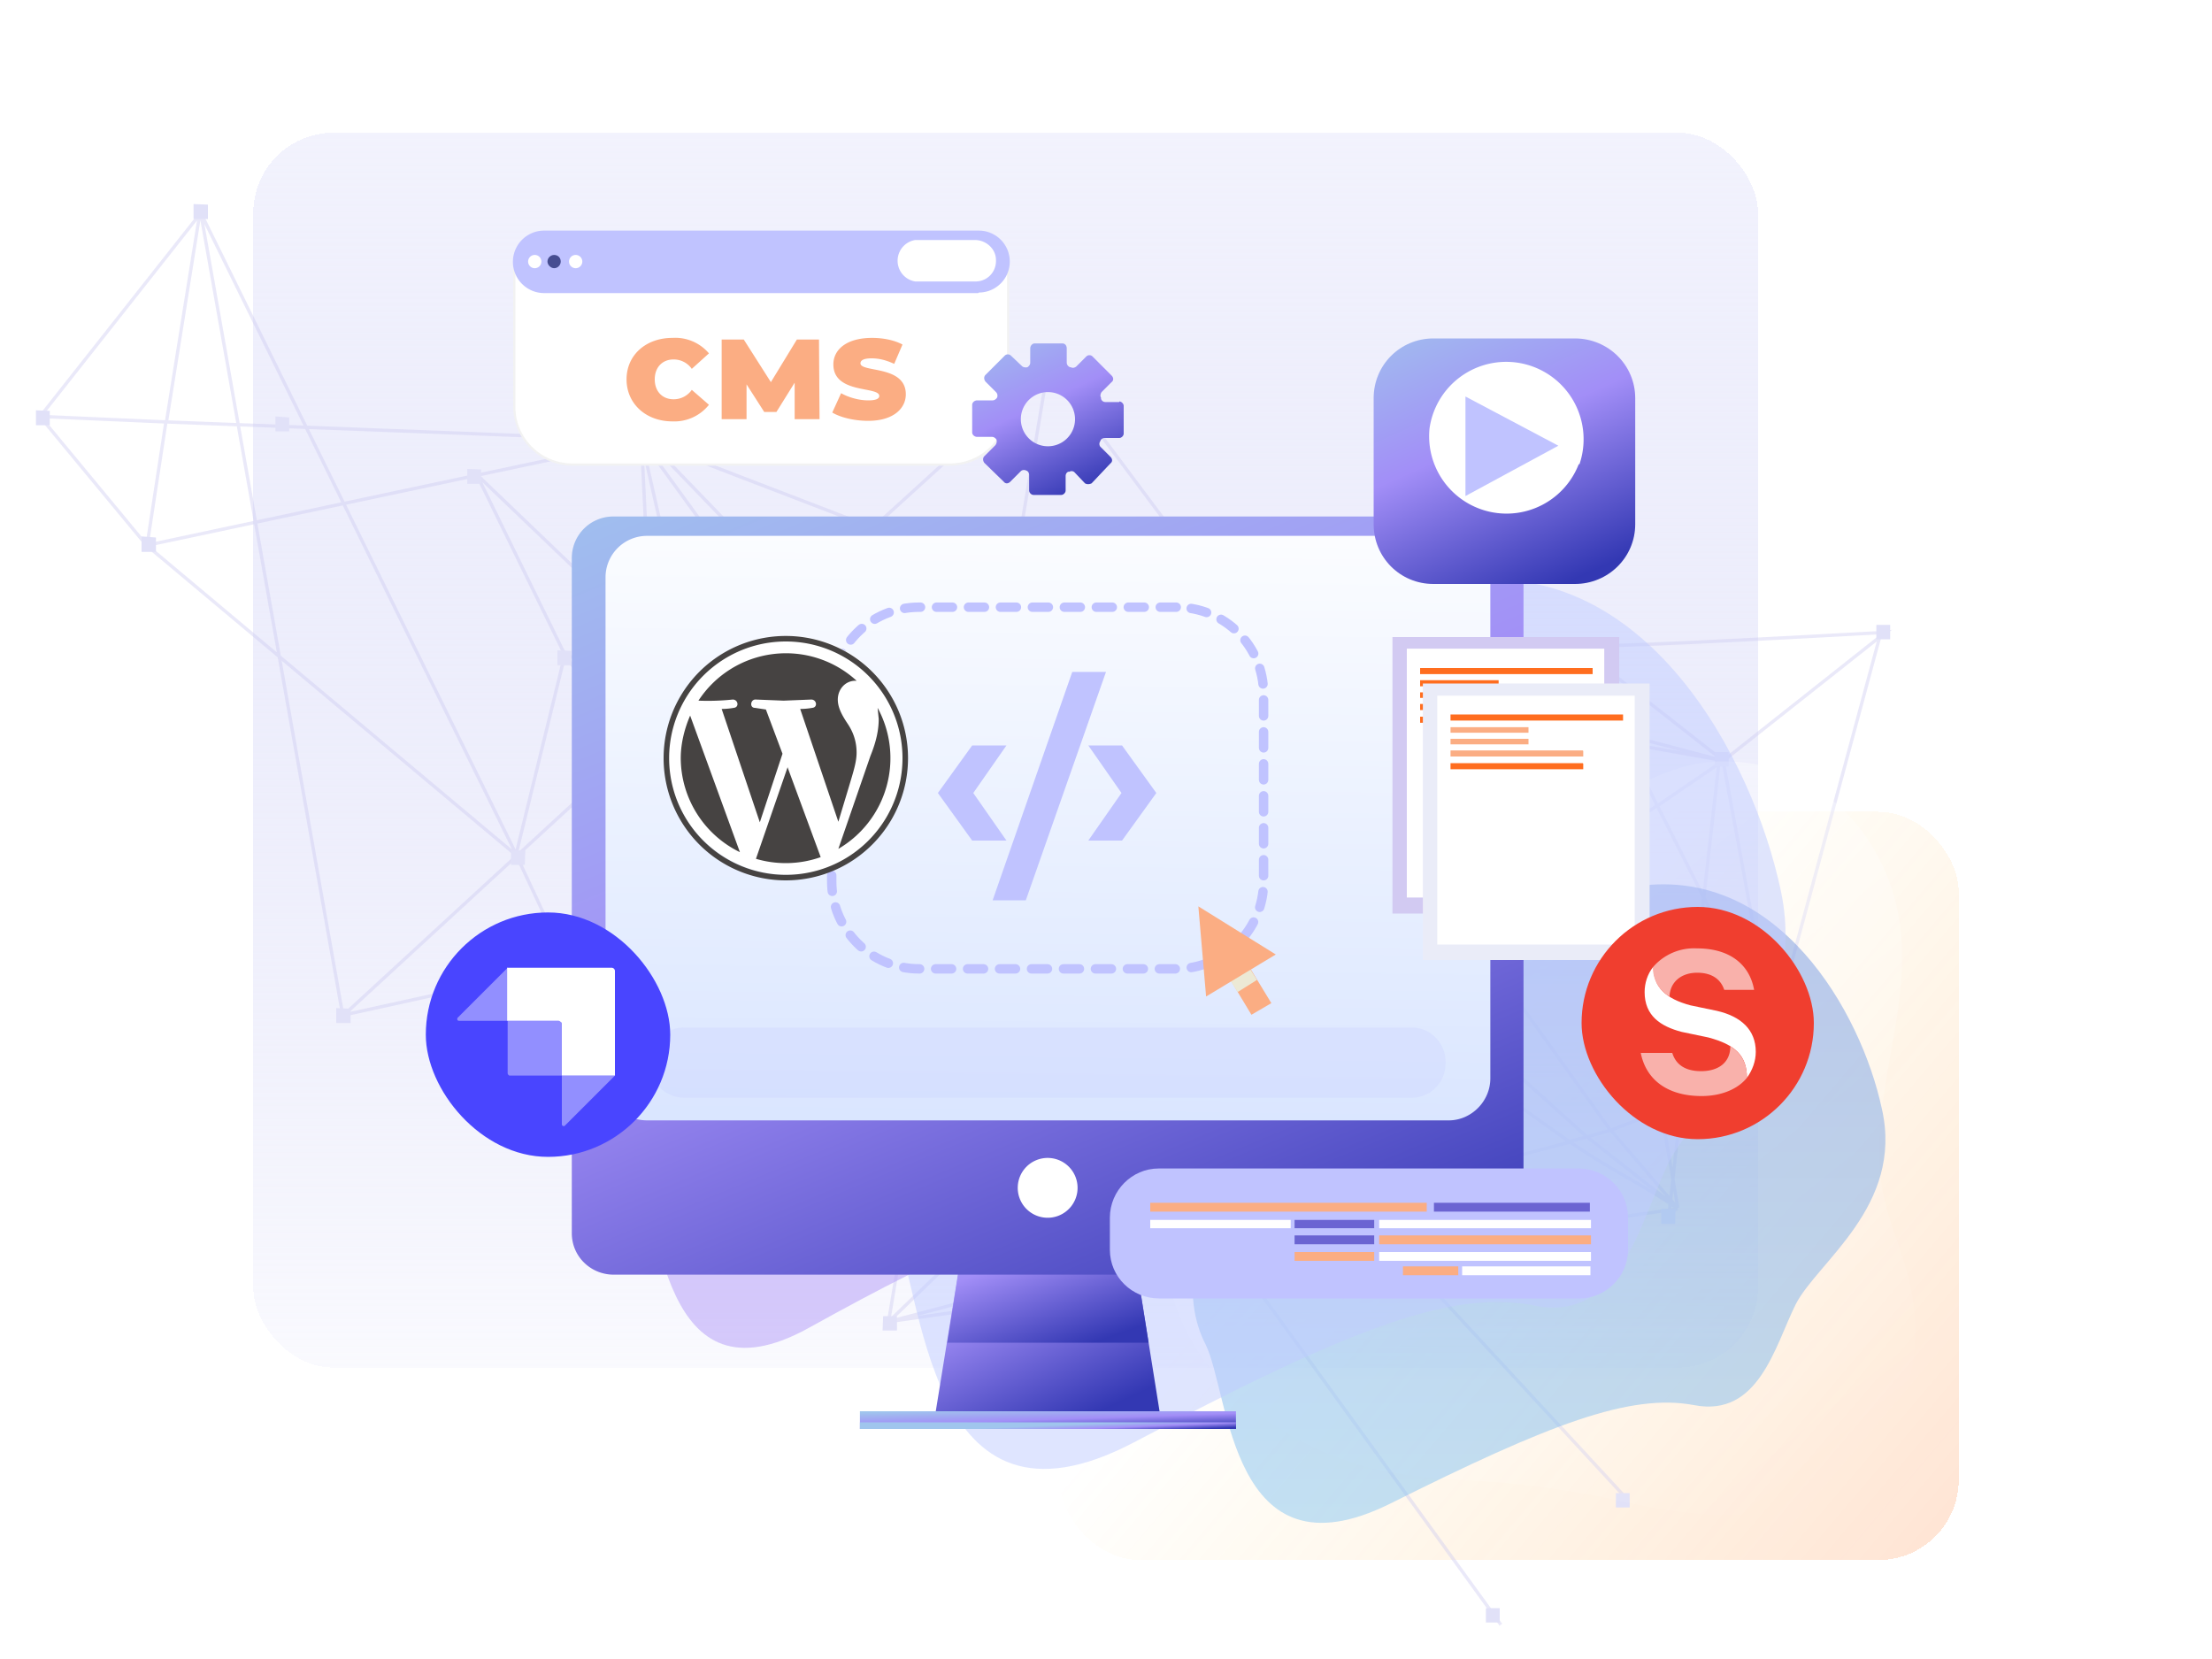 <svg viewBox="0 0 400 300" fill="none" xmlns="http://www.w3.org/2000/svg"><g clip-path="url(#a)"><path opacity=".5" d="M134.8 9.7a66.8 66.8 0 0 0-31.4 39.8c-3 9.9-3.8 20.2-7.2 30-9.5 27.5-36.9 45.4-48.5 72.2a65.1 65.1 0 0 0-2.2 47.5 55.7 55.7 0 0 0 33 33.6A97.4 97.4 0 0 0 108 237c18.7.6 37.4.7 55.8-2.6 8.7-1.6 17.3-4 26.1-5 17-2 34.5 1 51.4-1.7 11.8-1.9 23-6.5 33.7-11.9 8-4 16-8.5 22.5-14.6 17.5-16 24-42 19.3-65.3a102.9 102.9 0 0 0-38-58.5c-8.3-6.5-17.2-12-25.7-18-11-7.7-21.6-16.1-31.4-25.2C198 12 167.6-8 134.8 9.7Z" fill-opacity=".8" fill="url(#b)"></path><g filter="url(#c)"><rect shape-rendering="crispEdges" rx="14.5" fill-opacity=".2" fill="url(#d)" y="144" x="191.6" height="135.3" width="162.6"></rect></g><g filter="url(#e)"><rect shape-rendering="crispEdges" rx="14.5" fill="url(#f)" y="21.2" x="45.8" height="223.3" width="272.1"></rect></g><path d="m188.9 67.2-31 28.2m0 0-13.6 12.4M158 95.4l11.2 4.3-24.8 8M158 95.5l-40.6-15.6 27 28m0 0-50.9 46.8m-31.5 29 31.5-29m-31.5 29L36.3 38.5l57.1 116.1m-31.5 29L173.6 159m-80.2-4.3 29.3 62.6L116 79.6m-22.7 75 8.8-36m-8.8 36-66.8-56m313.8 15.1-.2.7m0 0-.2.8m.2-.8c-18.6 1-54.3 3-55.2 2.2m55.2-2.2 1-.1-1.2.9m0 0-19.3 71.4m19.3-71.4-28.3 22.4m9 49-9-49m9 49-12.5-24.3m3.5-24.7-.7-.6m.7.6-.8.6m.8-.6-.7-.2m.7.2-.7-.1m-26-20.9 8.2 16m-8.2-16 26 20.4m-2.8 25.3-8.4-16.6m8.4 16.6-6.2 56.5m6.2-56.5 2.7-24.1m-11.1 7.5-5.7-11.3m5.7 11.3-118.5 73.8-79.1-101m197.6 27.2 11-7.5m-16.7-3.8-1-1.7m1 1.7-149.6-27m149.6 27 16.9 3m-17.8-4.7L170.5 100m122.7 32.7 17.8 4.7m0-.4v.4m-.1.8v-.7m-208.7-19-16-32.7 40.2 38.5-24.2-5.8ZM26.6 98.6 30 76.3m-3.5 22.3L7.3 75.4m19.3 23.2 89.5-19m-86-3.3 6-37.5L7.2 75.4m22.8.9 86 3.3m-86-3.3-22.8-1m108.8 4.3 72.8-12.2m-72.8 12.2 31.2 137.7M116.1 79.6l155.3 214.2M143.7 108.2l149.7 162m-41.2-120.4 34.4-33.5 13.9 84.6m-48.3-51-12.7 12.9m12.7-13L189.6 66l-7.3 43.7m69.9 40.2 39.1 54.6m-51.8-41.6-7.3 7m7.3-7-57.2-53.2m57.2 53.2 47.6 42.8m-54.9-35.8L160.7 239m71.5-69c-19.5-13.9-38-28.7-53.4-39.5m53.4 39.4 51.8 36.7m-123.3 32.4 142.7-20.4m-142.7 20.4L284 206.5m-123.3 32.4 18.1-108.5m124.6 88-3-17.5m3 17.6-12-14m12 14L287 205.6m16.3 12.9c-5.7-4-12.7-7.3-19.4-12m16.5-5.6-9.2 3.5m-7.3 2 3-.8m0 0 4.3-1.2m-122-104.8 13 10m0 0-3.5 20.8m-33.5-22.2c.8.6 14.5 8.7 33.5 22.2" stroke-width=".6" stroke-opacity=".4" stroke="#CBC9F0"></path><path d="M170.6 98.5v2.6H168v-2.6zM162.2 238v2.6h-2.6l.1-2.6zM63.4 182.4v2.6h-2.6v-2.7zM175.3 157.7v2.6h-2.6l.1-2.6zM138.4 166.6v2.6h-2.5v-2.7zM95 153.8l-.1 2.6h-2.5v-2.6zM287.2 116v2.6h-2.5V116zM312.6 136v2.6h-2.5V136zM341.8 113v2.6h-2.5V113zM321.9 185.5v2.6h-2.6v-2.7zM303 218.7l-.1 2.6h-2.5v-2.7zM300.7 200.6v2.5h-2.5v-2.6zM294.7 270v2.6h-2.5V270zM271.2 290.8v2.6h-2.5v-2.6zM226.2 195.5v2.6h-2.5v-2.6zM222.2 222.4v2.6h-2.5v-2.7zM226.7 229.4v2.6H224l.1-2.6zM122.6 214.7l1.4 2.2-2.2 1.3-1.3-2.2zM117.7 78.5v2.6h-2.5v-2.6zM128 123.5v2.6h-2.5v-2.7zM103.3 117.7v2.6h-2.5v-2.7zM87 84.9v2.6h-2.5v-2.7zM28.2 97.2v2.6h-2.6V97zM37.6 37v2.6H35v-2.7zM9 74.3v2.6H6.5v-2.7zM52.3 75.5V78h-2.5v-2.7zM190.7 65v2.6h-2.5v-2.7zM145.4 106.8v2.6h-2.5v-2.6z" fill="#E1E1F8"></path><path opacity=".5" d="M341.3 259.3c5-8 6.2-18.2 4-27.5-1.3-5.4-3.7-10.6-4.8-16.1-3-15.7 5-31.7 3.2-47.6-1-8.8-5.2-17.4-12-23.1a30.5 30.5 0 0 0-24.8-6.9c-5.4 1-10.3 3.6-15.1 6.1-9 4.9-18 10-25.7 16.5-3.7 3.2-7.2 6.6-11 9.5-7.6 5.6-16.7 9-24 15-5 4-9 9.3-12.7 14.8a52.5 52.5 0 0 0-6.7 13 38.7 38.7 0 0 0 8.8 36.3 56.3 56.3 0 0 0 34 17.4c5.7.8 11.4 1 17.1 1.4 7.4.7 14.7 1.8 21.8 3.4 17.2 4 37.2 5.1 47.9-12.2Z" fill-opacity=".8" fill="url(#g)"></path><g opacity=".5" filter="url(#h)"><path d="M237.5 173.4c5.3-20.4 41.5-17.3 59-13.2 25-3.3 40 22.6 43.8 40.3 4 17.6-11.7 27.7-15.6 35.4-3.8 7.7-6.7 20.4-18.3 18.2-11.6-2.2-26.2 3.4-55 17.8-29 14.4-29-20-33.4-28.8-4.5-8.7-2.2-21 4.5-29.9 6.6-8.8 8.3-14.3 15-39.8Z" fill="url(#i)"></path></g><g opacity=".6" filter="url(#j)"><path d="M133.3 137.8c5-21.1 38.8-18 55-13.7 23.4-3.4 37.4 23.6 41 41.9 3.6 18.3-11 28.7-14.6 36.7-3.6 8-6.2 21.3-17 19-10.9-2.3-24.5 3.5-51.4 18.4-27 15-27-20.7-31.1-29.8-4.2-9.2-2.1-21.9 4.1-31 6.3-9.3 7.8-15 14-41.5Z" fill="#BCA9F9"></path></g><g opacity=".5" filter="url(#k)"><path d="M186.9 123.6c7-28.4 54.5-24.1 77.4-18.4 33-4.6 52.7 31.6 57.8 56.2 5 24.6-15.5 38.5-20.6 49.3-5 10.7-8.7 28.5-24 25.4-15.3-3.1-34.4 4.7-72.4 24.7-38 20-38-27.8-43.8-40-6-12.3-3-29.3 5.8-41.7 8.8-12.4 11-20 19.8-55.5Z" fill="#C0CCFF"></path></g><g filter="url(#l)"><path d="M209.7 252.6h-40.5l6.4-39.5h27.8l6.3 39.5Z" fill="url(#m)"></path><path d="M223.4 252.5h-67.9v3.2h68v-3.2Z" fill="url(#n)"></path><path style="mix-blend-mode:multiply" d="M203.4 213.1h-27.8l-4.3 27h36.4l-4.3-27Z" fill="url(#o)"></path><path style="mix-blend-mode:multiply" d="M223.4 254.5h-67.9v1.2h68v-1.2Z" fill="url(#p)"></path></g><g filter="url(#q)"><path d="M268 90.7H111a7.5 7.5 0 0 0-7.6 7.5v122.1c0 4.2 3.4 7.5 7.6 7.5H268c4.1 0 7.5-3.3 7.5-7.5v-122c0-4.2-3.4-7.6-7.5-7.6Z" fill="url(#r)"></path></g><path d="M194.8 215.6a5.4 5.4 0 1 0-10.7-1.6 5.4 5.4 0 0 0 10.7 1.6Z" fill="#fff"></path><path d="M262 96.9H117a7.5 7.5 0 0 0-7.5 7.5V195c0 4.2 3.3 7.6 7.5 7.6h145c4 0 7.5-3.4 7.5-7.6v-90.7c0-4.2-3.4-7.5-7.6-7.5Z" fill="url(#s)"></path><path d="M255.3 185.8H123.7a6.2 6.2 0 0 0-6.2 6.2v.3c0 3.4 2.8 6.2 6.2 6.2h131.6c3.4 0 6.1-2.8 6.1-6.2v-.3c0-3.4-2.7-6.2-6.1-6.2Z" fill-opacity=".2" fill="#C0C3FF"></path><path d="M212.7 109.8h-46.5c-8.7 0-15.8 7-15.8 15.7v33.9c0 8.7 7.1 15.8 15.8 15.8h46.5c8.7 0 15.8-7.1 15.8-15.8v-33.9c0-8.7-7-15.7-15.8-15.7Z" stroke-width="1.7" stroke-linejoin="round" stroke-linecap="round" stroke-dasharray="2.89 2.89 2.89 2.89 2.89 2.89" stroke="#C0C3FF"></path><path d="m169.6 143.4 6.2-8.6h6.2l-6 8.6 6 8.6h-6.2l-6.2-8.6ZM194 121.5h6l-14.5 41.3h-6l14.4-41.3ZM196.8 152l6-8.6-6-8.6h6.1l6.2 8.6-6.2 8.6h-6.1Z" fill="#C0C3FF"></path><path d="m225.4 174-3.5 2.2 4.4 7.3 3.6-2.1-4.5-7.4Z" fill="#FBAD83"></path><path style="mix-blend-mode:multiply" d="m225.4 174-3.6 2.2 2 3.2 3.5-2.2-2-3.2Z" fill="#ECE9D5"></path><path d="m216.7 163.9 1.4 16.3 12.6-7.6-14-8.7Z" fill="#FBAD83"></path><path d="M285.5 211.3h-76c-4.8 0-8.8 4-8.8 8.9v5.8c0 4.9 4 8.8 8.9 8.8h76c4.8 0 8.8-4 8.8-8.8v-5.8c0-4.9-4-8.9-8.9-8.9Z" fill="#C0C3FF"></path><path d="M257.9 217.5H208v1.6H258v-1.6Z" fill="#FBAD83"></path><path d="M287.5 217.5h-28.2v1.6h28.2v-1.6Z" fill="#6B64D2"></path><path d="M233.4 220.6H208v1.5h25.4v-1.5ZM287.7 220.6h-38.3v1.5h38.3v-1.5Z" fill="#fff"></path><path d="M248.5 220.6h-14.4v1.5h14.4v-1.5Z" fill="#6B64D2"></path><path d="M287.7 223.4h-38.3v1.6h38.3v-1.6Z" fill="#FBAD83"></path><path d="M248.5 223.4h-14.4v1.6h14.4v-1.6Z" fill="#6B64D2"></path><path d="M287.7 226.4h-38.3v1.6h38.3v-1.6Z" fill="#fff"></path><path d="M263.7 229h-10v1.6h10V229Z" fill="#FBAD83"></path><path d="M287.6 229h-23.2v1.6h23.2V229Z" fill="#fff"></path><path d="M248.5 226.4h-14.4v1.6h14.4v-1.6Z" fill="#FBAD83"></path><path d="M292.8 115.2h-41v50h41v-50Z" fill="#D2CAF2"></path><path d="M290.1 117.3h-35.7v45h35.7v-45Z" fill="#fff"></path><path d="M288 120.8h-31.2v1.1H288v-1ZM271 123h-14.2v1.1H271v-1ZM271 125.2h-14.2v1H271v-1ZM280.8 127.3h-24v1.1h24v-1ZM280.8 129.6h-24v1.1h24v-1Z" fill="#FF6D1F"></path><path d="M298.3 123.6h-41v50h41v-50Z" fill="#EAECF8"></path><path d="M295.6 125.8h-35.7v45h35.7v-45Z" fill="#fff"></path><path d="M293.5 129.2h-31.2v1.1h31.2v-1Z" fill="#FF6D1F"></path><path d="M276.4 131.5h-14.1v1h14.1v-1ZM276.4 133.6h-14.1v1h14.1v-1ZM286.2 135.7h-23.9v1.1h24v-1Z" fill="#FBAD83"></path><path d="M286.2 138h-23.9v1.1h24v-1Z" fill="#FF6D1F"></path><path d="M103.5 84C97.7 84 93 79.3 93 73.6V49c0-3 2.5-5.5 5.5-5.5h78.4c3 0 5.4 2.5 5.4 5.5v24.5c0 5.7-4.7 10.4-10.5 10.4h-68.3Z" fill="#fff"></path><path d="M176.9 43.8c2.8 0 5.2 2.4 5.2 5.3v24.5c0 5.6-4.6 10.2-10.3 10.2h-68.3c-5.7 0-10.3-4.6-10.3-10.2V49c0-3 2.4-5.3 5.3-5.3h78.4m0-.4H98.5a5.7 5.7 0 0 0-5.7 5.7v24.5c0 5.9 4.8 10.7 10.7 10.7h68.3c6 0 10.7-4.8 10.7-10.7V49c0-3.2-2.5-5.7-5.6-5.7Z" fill="#F2F2F2"></path><path d="M176.9 53H98.4a5.6 5.6 0 0 1 0-11.3H177a5.6 5.6 0 0 1 0 11.2Z" fill="#C0C3FF"></path><path d="M176.3 43.4h-10.8a3.8 3.8 0 0 0 0 7.5h10.9c2.1 0 3.8-1.7 3.7-3.9 0-2-1.8-3.6-3.8-3.6ZM96.7 48.5a1.2 1.2 0 1 0 0-2.4 1.2 1.2 0 0 0 0 2.4Z" fill="#fff"></path><path d="M101.4 47.3c0 .6-.5 1.2-1.2 1.2-.6 0-1.2-.6-1.2-1.2 0-.7.6-1.2 1.2-1.2.7 0 1.2.5 1.2 1.2Z" fill="#464D91"></path><path d="M104.1 48.5a1.2 1.2 0 1 0 0-2.4 1.2 1.2 0 0 0 0 2.4Z" fill="#fff"></path><path d="M113.3 68.6c0-4.4 3.5-7.5 8.3-7.5a8 8 0 0 1 6.6 2.8l-3.1 2.8a4 4 0 0 0-3.3-1.7c-2 0-3.4 1.4-3.4 3.6s1.4 3.6 3.4 3.6a4 4 0 0 0 3.3-1.7l3.1 2.7a8 8 0 0 1-6.6 3c-4.8 0-8.3-3.2-8.3-7.6ZM143.7 75.8v-6.6l-3.3 5.3h-2.2l-3.2-5v6.3h-4.5V61.4h4l4.9 7.7 4.7-7.7h4l.1 14.4h-4.5ZM150.5 74.6l1.6-3.5c1.4.8 3.3 1.3 4.9 1.3 1.4 0 2-.3 2-.8 0-1.8-8.3-.3-8.3-5.7 0-2.7 2.4-4.8 7-4.8 2 0 4 .4 5.5 1.2l-1.5 3.5c-1.5-.7-2.8-1-4.1-1-1.5 0-2 .4-2 .9 0 1.7 8.2.3 8.2 5.6 0 2.6-2.3 4.8-6.8 4.8-2.5 0-5-.6-6.5-1.5Z" fill="#FBAD83"></path><g filter="url(#t)"><path d="M202.4 70h-2.5a.8.8 0 0 1-.8-.6v-.2c-.2-.3-.1-.7.1-1l1.8-1.8c.4-.3.4-.8 0-1.2l-3.4-3.4a.8.8 0 0 0-1.2 0l-1.8 1.8c-.3.2-.6.3-1 .1h-.1a.9.9 0 0 1-.6-.8v-2.6c0-.5-.3-.9-.8-.9h-5c-.4 0-.8.4-.8.9v2.6c0 .3-.2.6-.5.8-.4.1-.8 0-1-.2l-2-1.9a.8.8 0 0 0-1.1 0l-3.5 3.5c-.3.3-.3.8 0 1.2l1.9 1.9a.9.9 0 0 1 .2 1c-.2.3-.5.5-.8.5h-2.8c-.5 0-.9.4-.9.8v5c0 .4.4.8.9.8h2.7c.3 0 .6.2.8.5.1.4 0 .7-.2 1l-2 2c-.3.3-.3.8 0 1.2l3.5 3.4c.3.4.8.4 1.2 0l1.9-1.9c.2-.2.6-.3 1-.1.3.1.5.4.5.8V86c0 .4.4.8.8.8h5c.4 0 .8-.4.8-.8v-2.6c0-.4.2-.7.5-.8h.2c.3-.2.7-.1.9.1l1.9 2c.3.2.8.2 1.2 0l3.4-3.6c.4-.3.4-.8 0-1.2l-1.7-1.7a.8.8 0 0 1-.2-1l.1-.2c.1-.3.4-.5.8-.5h2.6c.4 0 .8-.4.8-.8v-5c0-.4-.4-.8-.8-.8Zm-12.9 8a4.9 4.9 0 1 1 0-9.8 4.9 4.9 0 0 1 0 9.8Z" fill="url(#u)"></path></g><g filter="url(#v)"><path d="M284.8 58.5h-25.6c-6 0-10.8 4.8-10.8 10.8v22.8c0 6 4.8 10.8 10.8 10.8h25.6c6 0 10.9-4.8 10.9-10.8V69.3c0-6-4.9-10.8-10.9-10.8Z" fill="url(#w)"></path></g><path d="M285.6 84a14 14 0 1 0-27.1-6.5 14 14 0 0 0 27 6.4Z" fill="#fff"></path><path d="M281.8 80.6 265 71.7v18l16.8-9.1Z" fill="#C0C3FF"></path><g clip-path="url(#x)"><circle fill="#fff" r="21.6" cy="136.6" cx="142.4"></circle><path d="M123.1 137.1a19 19 0 0 0 10.7 17l-9-24.7c-1 2.3-1.7 5-1.7 7.7ZM154.9 136.1c0-2.3-.8-4-1.6-5.2-1-1.5-1.8-2.9-1.8-4.4 0-1.8 1.3-3.4 3.2-3.4h.2a18.9 18.9 0 0 0-28.6 3.6 43.4 43.4 0 0 0 6.2-.2c1 0 1.2 1.4.2 1.5 0 0-1 .2-2.2.2l6.9 20.5 4.1-12.4-3-8-2-.3c-1 0-.8-1.6.2-1.5l5 .2 5-.2c1 0 1.2 1.4.2 1.5 0 0-1 .2-2.2.2l6.9 20.4 1.9-6.3c.8-2.7 1.4-4.5 1.4-6.2Z" fill="#464342"></path><path d="m142.4 138.8-5.7 16.5a19 19 0 0 0 11.7-.3l-.1-.3-5.9-16ZM158.7 128l.2 2c0 1.9-.4 4-1.5 6.7l-5.8 16.8a19 19 0 0 0 7.1-25.5Z" fill="#464342"></path><path d="M142.1 115a22.1 22.1 0 1 0 0 44.2 22.1 22.1 0 0 0 0-44.2Zm0 43.2a21.1 21.1 0 1 1 0-42.2 21.1 21.1 0 0 1 0 42.2Z" fill="#464342"></path></g><g clip-path="url(#y)"><path d="M328 164h-42v42h42v-42Z" fill="#F03E2F"></path><path d="M299 174.9c0 3.6 2.2 5.7 6.7 6.9l4.8 1c4.3 1 7 3.4 7 7.4 0 1.7-.6 3.3-1.6 4.7 0-4-2.1-6-7-7.3l-4.8-1c-3.8-1-6.7-2.9-6.7-7.2 0-1.6.5-3.2 1.5-4.5Z" fill="#fff"></path><path d="M312.9 189.2c2 1.3 3 3 3 5.7-1.7 2.1-4.7 3.3-8.2 3.3-6 0-10-2.8-11-7.8h5.7c.7 2.3 2.6 3.3 5.2 3.3 3.2 0 5.3-1.6 5.3-4.5M301.9 180.2a6 6 0 0 1-3-5.3 9.8 9.8 0 0 1 8-3.4c6 0 9.5 3 10.3 7.5h-5.4c-.6-1.8-2.1-3.1-4.9-3.1-2.9 0-4.9 1.7-5 4.3" fill="#F9B1AB"></path></g><rect rx="22.1" fill="#4945FF" y="165" x="77" height="44.2" width="44.2"></rect><g clip-rule="evenodd" clip-path="url(#z)" fill-rule="evenodd" fill="#fff"><path d="M101.6 194.5v-9.3c0-.2 0-.3-.2-.4a.6.6 0 0 0-.4-.2h-9.3V175h18.9a.6.6 0 0 1 .6.6v18.9h-9.6Z"></path><path opacity=".4" d="M91.7 175v9.6H83a.3.3 0 0 1-.3-.4v-.1l9.1-9.1Zm9.9 28.3v-8.8h9.6l-9 9a.3.3 0 0 1-.4.1.3.3 0 0 1-.2-.3Zm-9.9-18.7h9.6a.3.3 0 0 1 .3.3v9.6h-9.5a.6.6 0 0 1-.3-.4v-9.5Z"></path></g></g><defs><linearGradient gradientUnits="userSpaceOnUse" y2="237" y1="11" x2="172" x1="136.5" id="b"><stop stop-opacity="0" stop-color="#fff"></stop><stop stop-color="#fff" offset="1"></stop></linearGradient><linearGradient gradientUnits="userSpaceOnUse" y2="185.8" y1="274.2" x2="259.3" x1="363.3" id="d"><stop stop-color="#FF6D1F"></stop><stop stop-opacity="0" stop-color="#FFB800" offset="1"></stop></linearGradient><linearGradient gradientUnits="userSpaceOnUse" y2="271.4" y1="-36.1" x2="290.9" x1="290.9" id="f"><stop stop-color="#FBFBFF"></stop><stop stop-opacity="0" stop-color="#BCBEF2" offset="1"></stop></linearGradient><linearGradient gradientUnits="userSpaceOnUse" y2="161.7" y1="259.1" x2="261.4" x1="340.1" id="g"><stop stop-opacity="0" stop-color="#fff"></stop><stop stop-color="#fff" offset="1"></stop></linearGradient><linearGradient gradientUnits="userSpaceOnUse" y2="275.4" y1="157.2" x2="278.3" x1="278.3" id="i"><stop stop-color="#7392E0"></stop><stop stop-color="#87C6F2" offset="1"></stop></linearGradient><linearGradient gradientUnits="userSpaceOnUse" y2="189" y1="248.5" x2="179.9" x1="207.5" id="m"><stop stop-color="#3338B3"></stop><stop stop-color="#A28EF7" offset=".4"></stop><stop stop-color="#A0C5ED" offset=".8"></stop></linearGradient><linearGradient gradientUnits="userSpaceOnUse" y2="249.4" y1="255.4" x2="219.5" x1="219.7" id="n"><stop stop-color="#3338B3"></stop><stop stop-color="#A28EF7" offset=".4"></stop><stop stop-color="#A0C5ED" offset=".8"></stop></linearGradient><linearGradient gradientUnits="userSpaceOnUse" y2="193.3" y1="237.3" x2="190.2" x1="205.7" id="o"><stop stop-color="#3338B3"></stop><stop stop-color="#A28EF7" offset=".4"></stop><stop stop-color="#A0C5ED" offset=".8"></stop></linearGradient><linearGradient gradientUnits="userSpaceOnUse" y2="253.3" y1="255.6" x2="219.6" x1="219.7" id="p"><stop stop-color="#3338B3"></stop><stop stop-color="#A28EF7" offset=".4"></stop><stop stop-color="#A0C5ED" offset=".8"></stop></linearGradient><linearGradient gradientUnits="userSpaceOnUse" y2="-14.7" y1="221.8" x2="192.5" x1="290.7" id="r"><stop stop-color="#3338B3"></stop><stop stop-color="#A28EF7" offset=".4"></stop><stop stop-color="#A0C5ED" offset=".8"></stop></linearGradient><linearGradient gradientUnits="userSpaceOnUse" y2="215" y1="84" x2="179.9" x1="181.5" id="s"><stop stop-color="#fff"></stop><stop stop-color="#D6E3FF" offset="1"></stop></linearGradient><linearGradient gradientUnits="userSpaceOnUse" y2="43" y1="84" x2="182.3" x1="201.7" id="u"><stop stop-color="#3338B3"></stop><stop stop-color="#A28EF7" offset=".4"></stop><stop stop-color="#A0C5ED" offset=".8"></stop></linearGradient><linearGradient gradientUnits="userSpaceOnUse" y2="30.5" y1="98.3" x2="262.8" x1="293" id="w"><stop stop-color="#3338B3"></stop><stop stop-color="#A28EF7" offset=".4"></stop><stop stop-color="#A0C5ED" offset=".8"></stop></linearGradient><filter filterUnits="userSpaceOnUse" color-interpolation-filters="sRGB" y="132.9" x="177.7" height="163.3" width="190.5" id="c"><feFlood result="BackgroundImageFix" flood-opacity="0"></feFlood><feColorMatrix values="0 0 0 0 0 0 0 0 0 0 0 0 0 0 0 0 0 0 127 0" result="hardAlpha" in="SourceAlpha"></feColorMatrix><feOffset dy="2.8"></feOffset><feGaussianBlur stdDeviation="7"></feGaussianBlur><feComposite operator="out" in2="hardAlpha"></feComposite><feColorMatrix values="0 0 0 0 0.638 0 0 0 0 0.606 0 0 0 0 0.589 0 0 0 0.25 0"></feColorMatrix><feBlend result="effect1_dropShadow_7553_6388" in2="BackgroundImageFix"></feBlend><feBlend result="shape" in2="effect1_dropShadow_7553_6388" in="SourceGraphic"></feBlend></filter><filter filterUnits="userSpaceOnUse" color-interpolation-filters="sRGB" y="10.1" x="31.9" height="251.2" width="300" id="e"><feFlood result="BackgroundImageFix" flood-opacity="0"></feFlood><feColorMatrix values="0 0 0 0 0 0 0 0 0 0 0 0 0 0 0 0 0 0 127 0" result="hardAlpha" in="SourceAlpha"></feColorMatrix><feOffset dy="2.8"></feOffset><feGaussianBlur stdDeviation="7"></feGaussianBlur><feComposite operator="out" in2="hardAlpha"></feComposite><feColorMatrix values="0 0 0 0 0.638 0 0 0 0 0.606 0 0 0 0 0.589 0 0 0 0.25 0"></feColorMatrix><feBlend result="effect1_dropShadow_7553_6388" in2="BackgroundImageFix"></feBlend><feBlend result="shape" in2="effect1_dropShadow_7553_6388" in="SourceGraphic"></feBlend></filter><filter filterUnits="userSpaceOnUse" color-interpolation-filters="sRGB" y="97.5" x="156" height="237.6" width="244.7" id="h"><feFlood result="BackgroundImageFix" flood-opacity="0"></feFlood><feBlend result="shape" in2="BackgroundImageFix" in="SourceGraphic"></feBlend><feGaussianBlur stdDeviation="29.9" result="effect1_foregroundBlur_7553_6388"></feGaussianBlur></filter><filter filterUnits="userSpaceOnUse" color-interpolation-filters="sRGB" y="61.3" x="53.3" height="242.1" width="236.3" id="j"><feFlood result="BackgroundImageFix" flood-opacity="0"></feFlood><feBlend result="shape" in2="BackgroundImageFix" in="SourceGraphic"></feBlend><feGaussianBlur stdDeviation="29.9" result="effect1_foregroundBlur_7553_6388"></feGaussianBlur></filter><filter filterUnits="userSpaceOnUse" color-interpolation-filters="sRGB" y="41.3" x="98.5" height="284.1" width="284.1" id="k"><feFlood result="BackgroundImageFix" flood-opacity="0"></feFlood><feBlend result="shape" in2="BackgroundImageFix" in="SourceGraphic"></feBlend><feGaussianBlur stdDeviation="29.9" result="effect1_foregroundBlur_7553_6388"></feGaussianBlur></filter><filter filterUnits="userSpaceOnUse" color-interpolation-filters="sRGB" y="205.6" x="145.3" height="63.2" width="88.4" id="l"><feFlood result="BackgroundImageFix" flood-opacity="0"></feFlood><feColorMatrix values="0 0 0 0 0 0 0 0 0 0 0 0 0 0 0 0 0 0 127 0" result="hardAlpha" in="SourceAlpha"></feColorMatrix><feOffset dy="2.7"></feOffset><feGaussianBlur stdDeviation="5.1"></feGaussianBlur><feComposite operator="out" in2="hardAlpha"></feComposite><feColorMatrix values="0 0 0 0 0.638 0 0 0 0 0.606 0 0 0 0 0.589 0 0 0 0.25 0"></feColorMatrix><feBlend result="effect1_dropShadow_7553_6388" in2="BackgroundImageFix"></feBlend><feBlend result="shape" in2="effect1_dropShadow_7553_6388" in="SourceGraphic"></feBlend></filter><filter filterUnits="userSpaceOnUse" color-interpolation-filters="sRGB" y="83.2" x="93.1" height="157.6" width="192.8" id="q"><feFlood result="BackgroundImageFix" flood-opacity="0"></feFlood><feColorMatrix values="0 0 0 0 0 0 0 0 0 0 0 0 0 0 0 0 0 0 127 0" result="hardAlpha" in="SourceAlpha"></feColorMatrix><feOffset dy="2.7"></feOffset><feGaussianBlur stdDeviation="5.1"></feGaussianBlur><feComposite operator="out" in2="hardAlpha"></feComposite><feColorMatrix values="0 0 0 0 0.638 0 0 0 0 0.606 0 0 0 0 0.589 0 0 0 0.25 0"></feColorMatrix><feBlend result="effect1_dropShadow_7553_6388" in2="BackgroundImageFix"></feBlend><feBlend result="shape" in2="effect1_dropShadow_7553_6388" in="SourceGraphic"></feBlend></filter><filter filterUnits="userSpaceOnUse" color-interpolation-filters="sRGB" y="51.9" x="165.6" height="47.9" width="47.9" id="t"><feFlood result="BackgroundImageFix" flood-opacity="0"></feFlood><feColorMatrix values="0 0 0 0 0 0 0 0 0 0 0 0 0 0 0 0 0 0 127 0" result="hardAlpha" in="SourceAlpha"></feColorMatrix><feOffset dy="2.7"></feOffset><feGaussianBlur stdDeviation="5.1"></feGaussianBlur><feComposite operator="out" in2="hardAlpha"></feComposite><feColorMatrix values="0 0 0 0 0.638 0 0 0 0 0.606 0 0 0 0 0.589 0 0 0 0.25 0"></feColorMatrix><feBlend result="effect1_dropShadow_7553_6388" in2="BackgroundImageFix"></feBlend><feBlend result="shape" in2="effect1_dropShadow_7553_6388" in="SourceGraphic"></feBlend></filter><filter filterUnits="userSpaceOnUse" color-interpolation-filters="sRGB" y="51" x="238.1" height="65" width="67.8" id="v"><feFlood result="BackgroundImageFix" flood-opacity="0"></feFlood><feColorMatrix values="0 0 0 0 0 0 0 0 0 0 0 0 0 0 0 0 0 0 127 0" result="hardAlpha" in="SourceAlpha"></feColorMatrix><feOffset dy="2.7"></feOffset><feGaussianBlur stdDeviation="5.1"></feGaussianBlur><feComposite operator="out" in2="hardAlpha"></feComposite><feColorMatrix values="0 0 0 0 0.638 0 0 0 0 0.606 0 0 0 0 0.589 0 0 0 0.25 0"></feColorMatrix><feBlend result="effect1_dropShadow_7553_6388" in2="BackgroundImageFix"></feBlend><feBlend result="shape" in2="effect1_dropShadow_7553_6388" in="SourceGraphic"></feBlend></filter><clipPath id="a"><path d="M0 0h400v300H0z" fill="#fff"></path></clipPath><clipPath id="x"><path d="M120 115h44.2v44.2H120z" fill="#fff"></path></clipPath><clipPath id="y"><rect rx="21" fill="#fff" y="164" x="286" height="42" width="42"></rect></clipPath><clipPath id="z"><path d="M82.5 175h28.7v28.6H82.5z" fill="#fff"></path></clipPath></defs></svg>